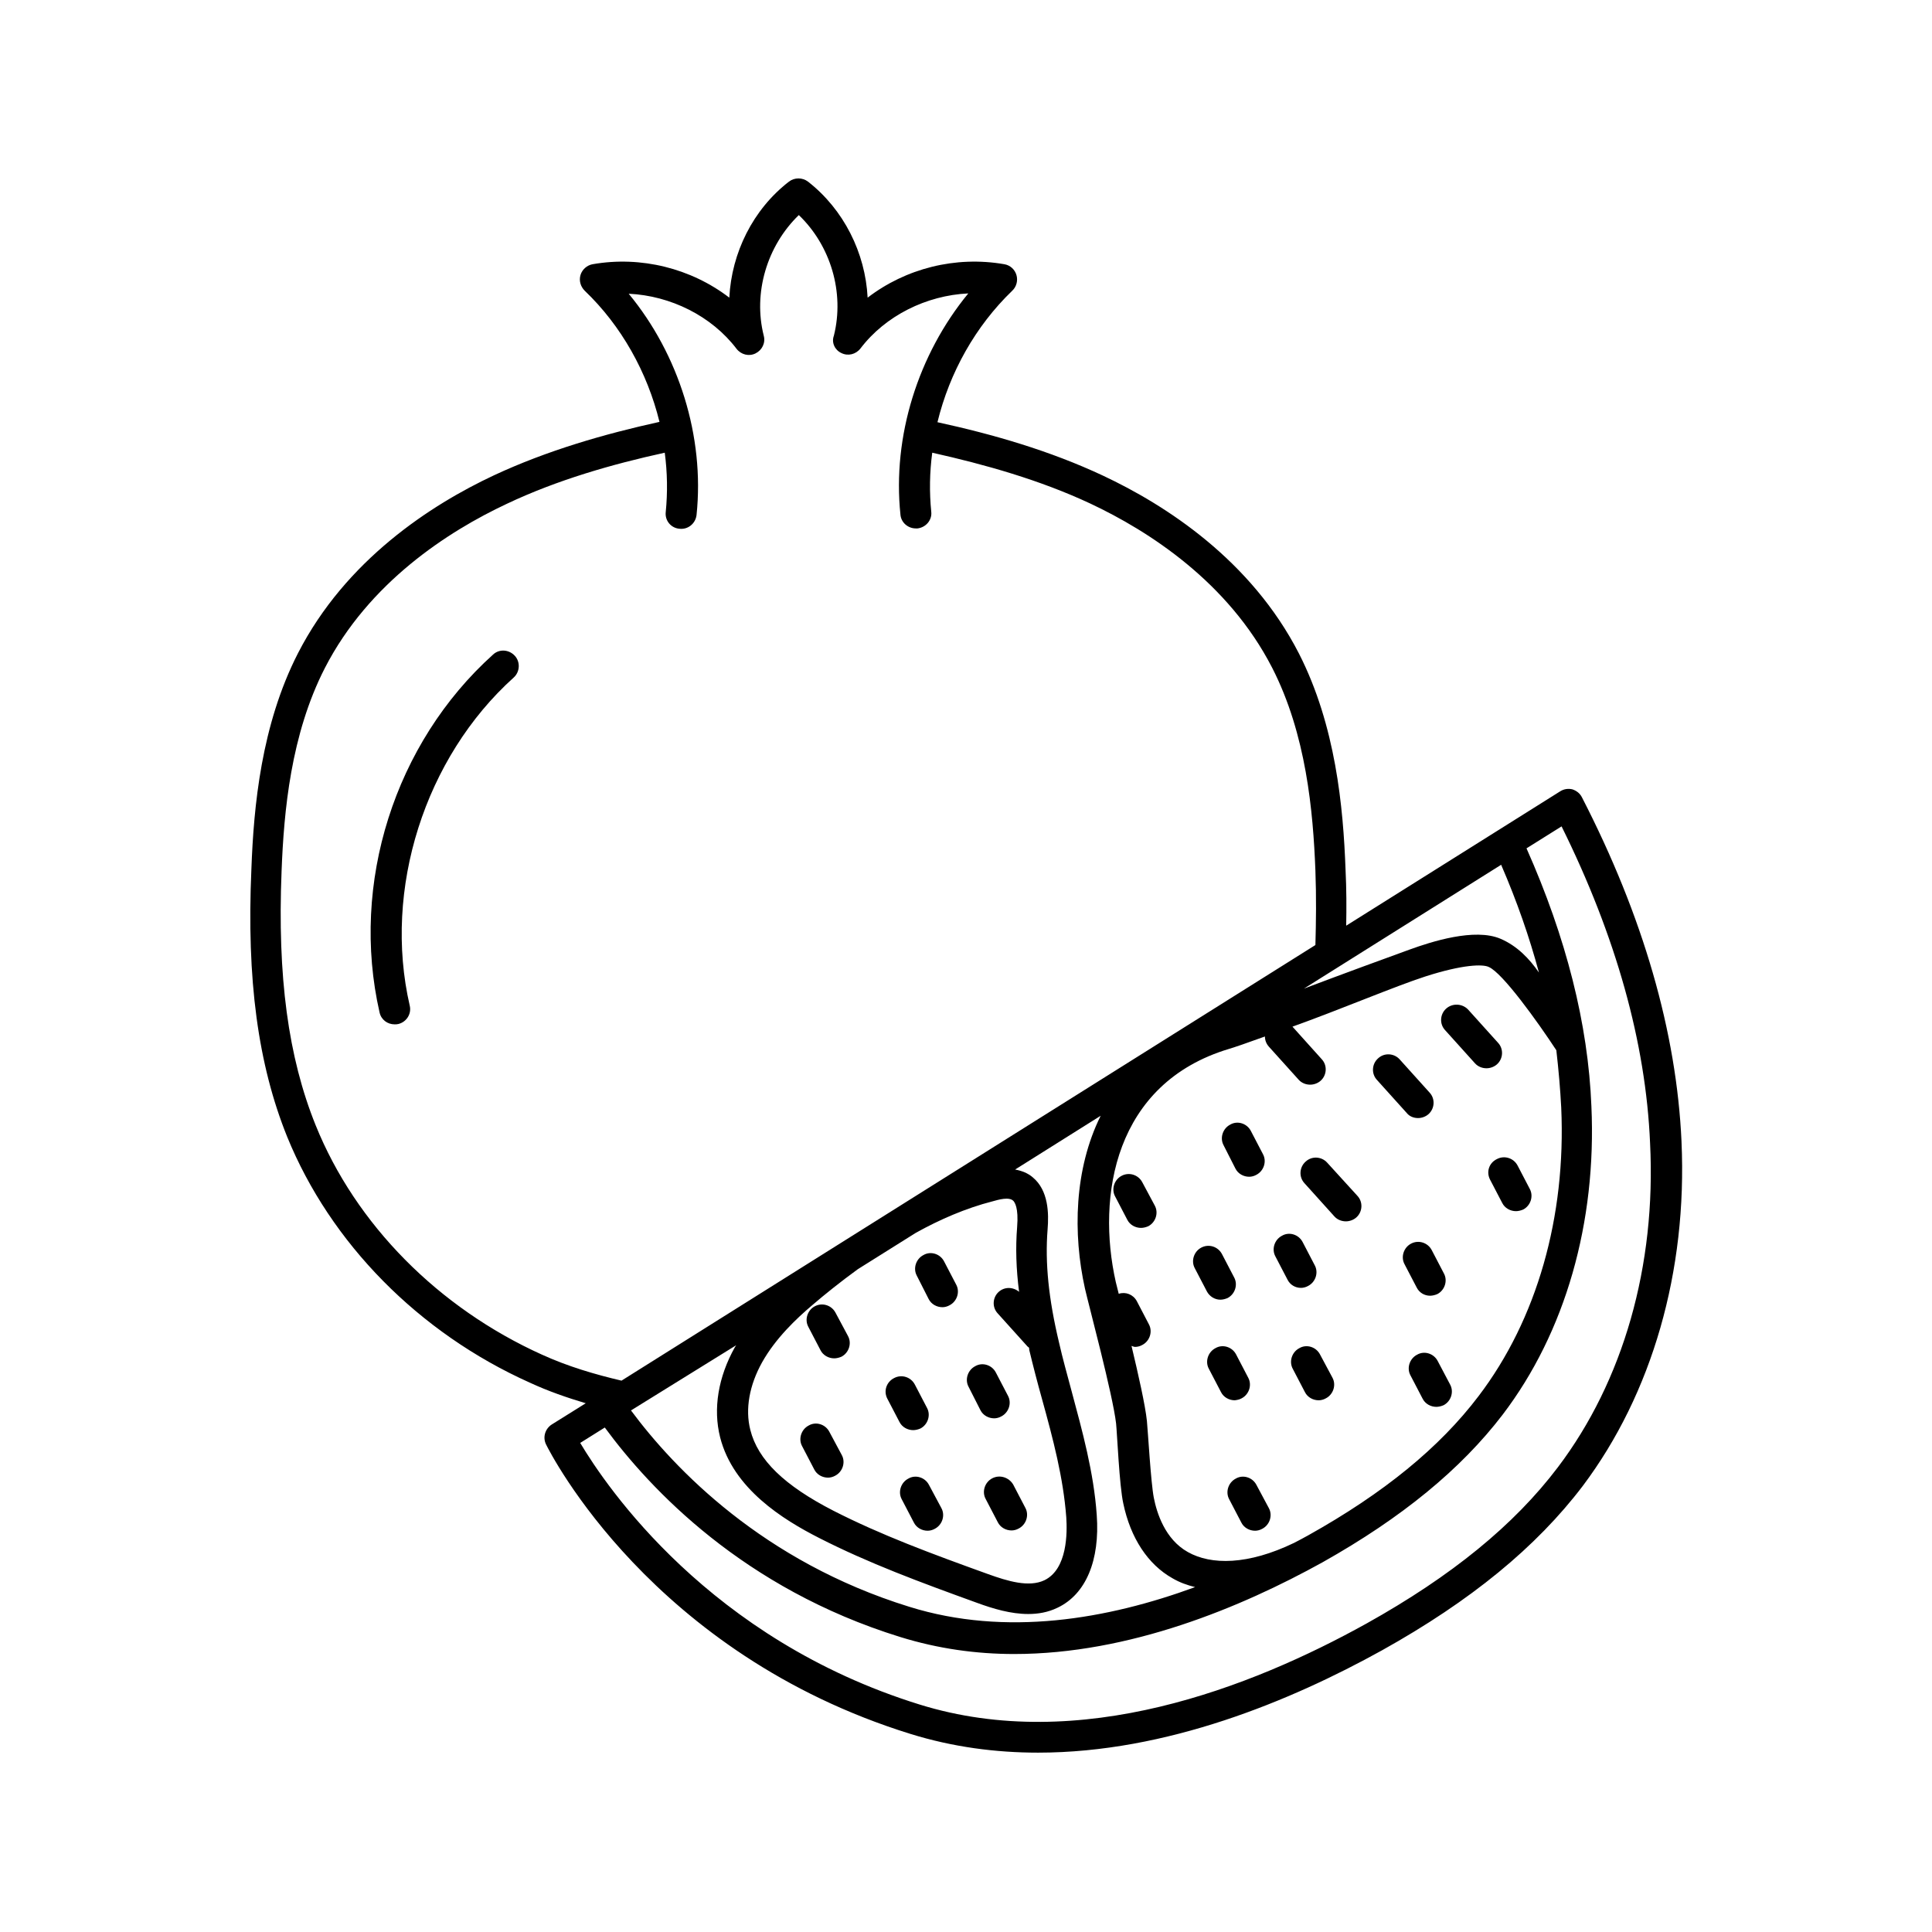 <?xml version="1.0" encoding="UTF-8"?>
<!-- Uploaded to: SVG Repo, www.svgrepo.com, Generator: SVG Repo Mixer Tools -->
<svg fill="#000000" width="800px" height="800px" version="1.1" viewBox="144 144 512 512" xmlns="http://www.w3.org/2000/svg">
 <g>
  <path d="m274.65 317.48c-26.059 23.453-37.871 60.633-30.055 94.855 0.434 1.91 2.086 3.129 3.996 3.129 0.262 0 0.609 0 0.957-0.086 2.172-0.52 3.562-2.691 3.039-4.863-7.121-30.836 3.996-65.754 27.535-86.949 1.652-1.477 1.824-4.082 0.348-5.734-1.562-1.738-4.168-1.914-5.82-0.352z"/>
  <path d="m589.62 446.56c-1.305-29.012-10.164-59.762-26.406-91.293-0.52-1.043-1.477-1.738-2.519-2.086-1.129-0.262-2.258-0.086-3.215 0.52l-56.723 35.613c0.086-4.777 0.086-9.641-0.172-14.855-0.609-16.59-2.606-38.133-12.336-57.242-12.684-24.758-35.266-39.348-51.945-47.168-14.07-6.602-29.098-10.945-43.867-14.16 3.215-13.203 10.078-25.449 19.805-34.832 1.129-1.043 1.562-2.691 1.129-4.168-0.434-1.477-1.652-2.606-3.215-2.867-12.941-2.258-26.145 1.129-36.223 8.859-0.609-11.898-6.34-23.367-15.809-30.75-1.477-1.129-3.562-1.129-5.039 0-9.555 7.383-15.199 18.848-15.809 30.75-10.078-7.731-23.367-11.117-36.223-8.859-1.477 0.262-2.781 1.391-3.215 2.867-0.434 1.477 0 3.039 1.129 4.168 9.73 9.293 16.59 21.629 19.805 34.746-14.594 3.215-29.707 7.559-43.867 14.16-16.68 7.816-39.262 22.41-51.945 47.168-9.73 19.023-11.727 40.566-12.336 57.156-1.293 29.363 1.746 51.773 9.48 70.969 11.465 28.145 34.832 51.945 64.277 65.148 4.863 2.258 9.902 3.996 14.855 5.473l-9.035 5.644c-1.738 1.129-2.434 3.387-1.477 5.297 1.129 2.258 27.969 55.418 96.594 76.699 11.207 3.473 22.586 4.953 33.789 4.953 34.051 0 66.973-13.723 91.121-27.102 23.539-13.117 40.914-27.363 53.246-43.605 18.328-24.406 27.707-56.805 26.145-91.203zm-31.879-9.035c1.305 28.926-6.43 56.113-21.891 76.441-10.336 13.637-25.105 25.711-45.168 36.918-1.215 0.695-2.434 1.305-3.734 1.996-12.246 5.906-21.977 5.906-28.145 2.434-6.082-3.387-8.254-10.422-9.035-14.418-0.781-3.996-1.562-17.719-1.824-20.324-0.434-4.168-2.258-12.246-4.082-19.891 0.348 0.086 0.609 0.262 0.957 0.262 0.609 0 1.305-0.172 1.91-0.52 1.996-1.043 2.781-3.562 1.738-5.473l-3.215-6.168c-0.957-1.738-2.953-2.519-4.777-1.91-0.348-1.391-0.609-2.519-0.781-3.129-5.125-22.758-0.348-52.641 29.969-61.762 1.215-0.348 4.777-1.562 9.555-3.301 0 0.957 0.348 1.91 1.043 2.691l7.906 8.773c0.781 0.867 1.91 1.305 3.039 1.305 0.957 0 1.996-0.348 2.781-1.043 1.652-1.477 1.824-4.082 0.262-5.734l-7.731-8.598c12.16-4.344 27.363-10.77 35.18-13.289 9.988-3.215 15.289-3.301 16.852-2.519 3.648 1.562 12.941 14.508 17.895 22.062 0.602 5.207 1.035 10.246 1.297 15.195zm-218.64 62.977c-0.086 0.172-0.262 0.348-0.348 0.52-4.43 7.906-5.82 16.332-3.91 23.887 3.473 13.637 16.68 21.805 26.234 26.668 13.117 6.688 26.754 11.727 41.867 17.199 4.258 1.562 8.945 2.953 13.551 2.953 2.606 0 5.211-0.434 7.731-1.652 7.559-3.562 11.293-12.594 10.422-24.582-0.781-11.293-3.82-22.238-6.688-32.922-1.129-4.258-2.344-8.512-3.301-12.77-2.781-11.641-3.734-21.109-3.039-29.969 0.348-4.258 0.262-10.336-3.91-13.812-1.305-1.129-2.867-1.738-4.691-2.086l22.672-14.246c-7.035 14.16-7.383 31.27-4.168 45.777 0.957 4.258 7.383 28.145 8.254 35.789 0.262 2.434 0.867 16.59 1.91 21.195 1.91 9.121 6.516 16.156 13.031 19.805 1.91 1.129 3.91 1.824 5.992 2.344-23.191 8.512-50.121 13.203-75.746 5.211-38.742-11.988-62.195-36.484-73.746-52.031zm67.93-38.133c1.562-0.434 4.43-1.305 5.559-0.086 0.262 0.348 1.391 1.652 0.957 6.949-0.434 5.387-0.262 11.031 0.52 17.113-1.562-1.305-3.82-1.391-5.387 0-1.652 1.477-1.824 4.082-0.262 5.734l7.906 8.773c0.086 0.086 0.262 0.172 0.348 0.262 0.086 0.172 0.086 0.348 0.086 0.609 1.043 4.344 2.172 8.688 3.387 13.031 2.953 10.684 5.644 20.848 6.43 31.359 0.262 3.996 0.348 13.723-5.82 16.68-4.082 1.91-9.641 0.262-14.941-1.652-14.941-5.387-28.316-10.336-40.914-16.766-13.031-6.688-20.066-13.465-22.062-21.457-1.391-5.473-0.262-11.812 3.129-17.895 3.562-6.34 9.035-11.555 13.465-15.289 3.039-2.606 7.121-5.906 11.898-9.383l15.375-9.641c6.254-3.481 13.203-6.519 20.328-8.344zm134.64-69.578c-6.863-2.953-18.414 0.781-24.148 2.867-6.254 2.258-17.633 6.43-27.969 10.336l52.293-32.836v0.086c4.168 9.641 7.469 19.109 9.988 28.492-2.519-3.648-5.734-7.035-10.164-8.945zm-253.99 110.23c-27.535-12.422-49.426-34.57-60.023-60.805-7.297-18.066-10.164-39.438-9.035-67.406 0.609-15.809 2.434-36.137 11.465-53.77 11.641-22.672 32.66-36.223 48.211-43.52 13.379-6.34 27.969-10.512 41.867-13.551 0.695 5.211 0.781 10.512 0.262 15.723-0.262 2.258 1.391 4.258 3.648 4.43 2.258 0.262 4.258-1.391 4.516-3.648 2.172-20.762-4.691-42.562-17.98-58.633 11.117 0.52 21.977 5.906 28.578 14.594 1.215 1.562 3.301 2.086 5.039 1.215 1.738-0.867 2.691-2.781 2.172-4.691-2.867-11.379 0.867-23.801 9.293-31.965 8.426 8.078 12.16 20.5 9.293 31.965-0.691 1.828 0.266 3.824 2.004 4.606 1.738 0.867 3.82 0.348 5.039-1.215 6.602-8.688 17.461-14.07 28.578-14.594-13.289 16.156-20.152 37.871-17.98 58.633 0.172 2.086 1.996 3.648 4.082 3.648h0.434c2.258-0.262 3.91-2.258 3.648-4.43-0.52-5.211-0.434-10.422 0.262-15.637 13.984 3.129 28.492 7.211 41.867 13.465 15.547 7.297 36.57 20.848 48.211 43.52 9.035 17.633 10.859 38.047 11.465 53.77 0.262 7.035 0.172 13.551 0 19.719l-183.89 115.44c-7.035-1.652-14.156-3.738-21.02-6.863zm269.19 29.793c-11.555 15.289-28.145 28.84-50.727 41.434-30.664 17.023-76.004 34.66-118.48 21.457-55.68-17.285-82.953-57.676-89.902-69.316l6.516-4.082c12.074 16.418 36.742 42.648 78.266 55.508 10.078 3.129 20.238 4.516 30.23 4.516 30.488 0 60.109-12.336 81.738-24.32 21.02-11.812 36.656-24.668 47.688-39.09 16.68-21.891 24.93-50.988 23.539-81.738-0.867-21.805-6.688-44.734-17.199-68.363l9.293-5.82c14.418 29.098 22.324 57.328 23.453 83.91 1.645 32.574-7.129 63.062-24.414 85.906z"/>
  <path d="m406.95 535.77c-1.996 1.043-2.781 3.562-1.738 5.473l3.215 6.168c0.695 1.391 2.172 2.172 3.648 2.172 0.609 0 1.305-0.172 1.91-0.52 1.996-1.043 2.781-3.562 1.738-5.473l-3.215-6.168c-1.129-1.91-3.562-2.695-5.559-1.652z"/>
  <path d="m379.15 514.66 3.215 6.168c0.695 1.391 2.172 2.172 3.648 2.172 0.609 0 1.305-0.172 1.91-0.434 1.996-1.043 2.781-3.562 1.738-5.473l-3.215-6.168c-1.043-1.996-3.473-2.781-5.473-1.738-2.086 1.043-2.867 3.473-1.824 5.473z"/>
  <path d="m365.43 491.9c-1.043-1.996-3.473-2.781-5.473-1.738-1.996 1.043-2.781 3.562-1.738 5.473l3.215 6.168c0.695 1.391 2.172 2.172 3.648 2.172 0.609 0 1.305-0.172 1.91-0.434 1.996-1.043 2.781-3.562 1.738-5.473z"/>
  <path d="m403.82 517.7c0.695 1.391 2.172 2.172 3.648 2.172 0.609 0 1.305-0.172 1.91-0.52 1.996-1.043 2.781-3.562 1.738-5.473l-3.215-6.168c-1.043-1.996-3.562-2.781-5.473-1.652-1.996 1.043-2.781 3.562-1.738 5.473z"/>
  <path d="m390.18 537.5c-1.043-1.996-3.562-2.781-5.473-1.652-1.996 1.043-2.781 3.562-1.738 5.473l3.215 6.168c0.695 1.391 2.172 2.172 3.648 2.172 0.609 0 1.305-0.172 1.91-0.52 1.996-1.043 2.781-3.562 1.738-5.473z"/>
  <path d="m390.1 488.25c0.695 1.391 2.172 2.172 3.648 2.172 0.609 0 1.305-0.172 1.91-0.52 1.996-1.043 2.781-3.562 1.738-5.473l-3.215-6.168c-1.043-1.996-3.562-2.781-5.473-1.652-1.996 1.043-2.781 3.562-1.738 5.473z"/>
  <path d="m363.78 523.43c-1.043-1.996-3.562-2.781-5.473-1.652-1.996 1.043-2.781 3.562-1.738 5.473l3.215 6.168c0.695 1.391 2.172 2.172 3.648 2.172 0.609 0 1.305-0.172 1.91-0.52 1.996-1.043 2.781-3.562 1.738-5.473z"/>
  <path d="m493.81 502.93c-1.043-1.996-3.562-2.781-5.473-1.652-1.996 1.043-2.781 3.562-1.738 5.473l3.215 6.168c0.695 1.391 2.172 2.172 3.648 2.172 0.609 0 1.305-0.172 1.91-0.52 1.996-1.043 2.781-3.562 1.738-5.473z"/>
  <path d="m523 487.38c0.609 0 1.305-0.172 1.91-0.434 1.996-1.043 2.781-3.562 1.738-5.473l-3.215-6.168c-1.043-1.996-3.473-2.781-5.473-1.738-1.996 1.043-2.781 3.562-1.738 5.473l3.215 6.168c0.699 1.391 2.086 2.172 3.562 2.172z"/>
  <path d="m538.89 456.63 3.215 6.168c0.695 1.391 2.172 2.172 3.648 2.172 0.609 0 1.305-0.172 1.91-0.434 1.996-1.043 2.781-3.562 1.738-5.473l-3.215-6.168c-1.043-1.996-3.473-2.781-5.473-1.738-2.172 1.043-2.867 3.477-1.824 5.473z"/>
  <path d="m525 504.67c-1.043-1.996-3.562-2.781-5.473-1.652-1.996 1.043-2.781 3.562-1.738 5.473l3.215 6.168c0.695 1.391 2.172 2.172 3.648 2.172 0.609 0 1.305-0.172 1.91-0.434 1.996-1.043 2.781-3.562 1.738-5.473z"/>
  <path d="m476.96 537.5c-1.043-1.996-3.562-2.781-5.473-1.652-1.996 1.043-2.781 3.562-1.738 5.473l3.215 6.168c0.695 1.391 2.172 2.172 3.648 2.172 0.609 0 1.305-0.172 1.91-0.52 1.996-1.043 2.781-3.562 1.738-5.473z"/>
  <path d="m467.41 488.43c0.609 0 1.305-0.172 1.91-0.434 1.996-1.043 2.781-3.562 1.738-5.473l-3.215-6.168c-1.043-1.996-3.473-2.781-5.473-1.738-1.996 1.043-2.781 3.562-1.738 5.473l3.215 6.168c0.695 1.305 2.086 2.172 3.562 2.172z"/>
  <path d="m446.73 457.33c-1.043-1.996-3.473-2.781-5.473-1.738-1.996 1.043-2.781 3.562-1.738 5.473l3.215 6.168c0.695 1.391 2.172 2.172 3.648 2.172 0.609 0 1.305-0.172 1.91-0.434 1.996-1.043 2.781-3.562 1.738-5.473z"/>
  <path d="m488.77 485.3c0.609 0 1.305-0.172 1.91-0.52 1.996-1.043 2.781-3.562 1.738-5.473l-3.215-6.168c-1.043-1.996-3.562-2.781-5.473-1.652-1.996 1.043-2.781 3.562-1.738 5.473l3.215 6.168c0.695 1.391 2.086 2.172 3.562 2.172z"/>
  <path d="m495.72 452.12c-1.477-1.652-4.082-1.824-5.734-0.262-1.652 1.477-1.824 4.082-0.262 5.734l7.906 8.773c0.781 0.867 1.91 1.305 3.039 1.305 0.957 0 1.996-0.348 2.781-1.043 1.652-1.477 1.824-4.082 0.262-5.734z"/>
  <path d="m519.79 440.3c0.957 0 1.996-0.348 2.781-1.043 1.652-1.477 1.824-4.082 0.262-5.734l-7.906-8.773c-1.477-1.652-4.082-1.824-5.734-0.262-1.652 1.477-1.824 4.082-0.262 5.734l7.906 8.773c0.691 0.867 1.824 1.305 2.953 1.305z"/>
  <path d="m527.25 411.29c-1.652 1.477-1.824 4.082-0.262 5.734l7.906 8.773c0.781 0.867 1.91 1.305 3.039 1.305 0.957 0 1.996-0.348 2.781-1.043 1.652-1.477 1.824-4.082 0.262-5.734l-7.906-8.773c-1.562-1.648-4.172-1.738-5.82-0.262z"/>
  <path d="m473.05 514.57c1.996-1.043 2.781-3.562 1.738-5.473l-3.215-6.168c-1.043-1.996-3.562-2.781-5.473-1.652-1.996 1.043-2.781 3.562-1.738 5.473l3.215 6.168c0.695 1.391 2.172 2.172 3.648 2.172 0.609-0.082 1.215-0.172 1.824-0.52z"/>
  <path d="m471.4 453.68c0.695 1.391 2.172 2.172 3.648 2.172 0.609 0 1.305-0.172 1.91-0.52 1.996-1.043 2.781-3.562 1.738-5.473l-3.215-6.168c-1.043-1.996-3.562-2.781-5.473-1.652-1.996 1.043-2.781 3.562-1.738 5.473z"/>
 </g>
</svg>